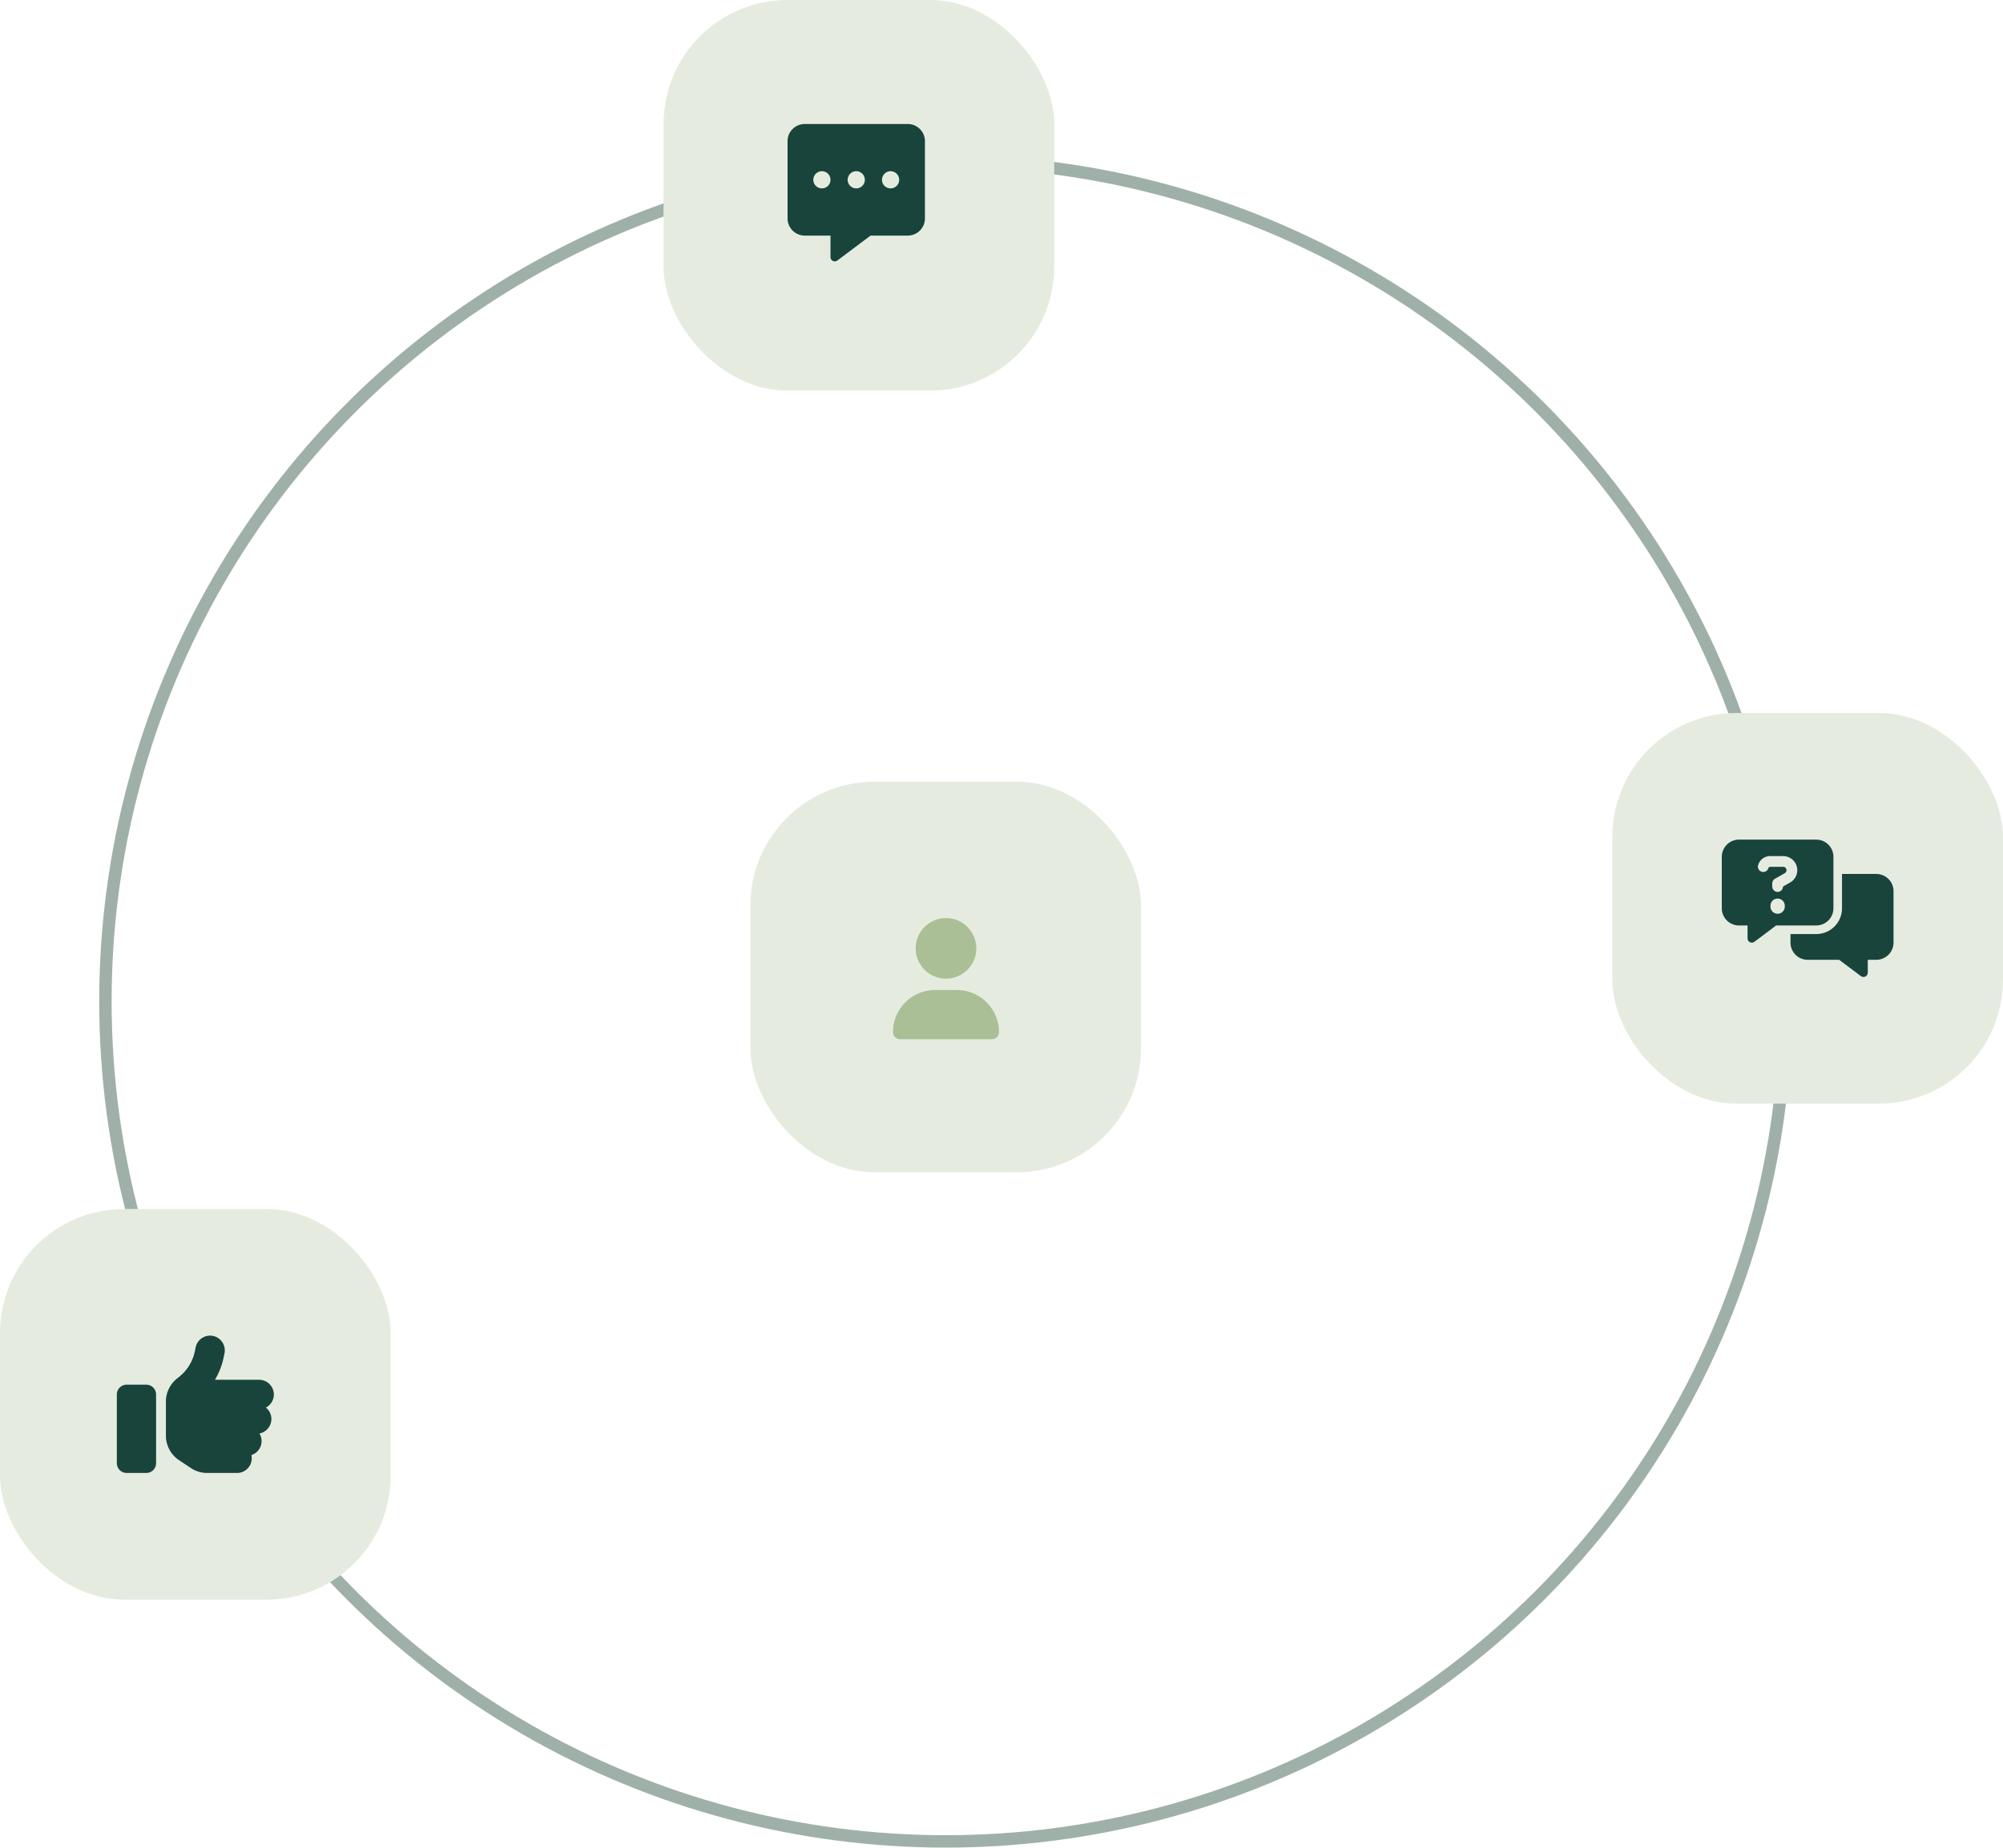 <svg xmlns="http://www.w3.org/2000/svg" width="323" height="298" viewBox="0 0 323 298">
  <g id="Group_12559" data-name="Group 12559" transform="translate(-6725 -7059)">
    <g id="Group_12530" data-name="Group 12530" transform="translate(5398 2974.556)">
      <g id="Ellipse_179" data-name="Ellipse 179" transform="translate(1343 4109.444)" fill="none" stroke="#9fb0a9" stroke-width="2">
        <circle cx="136.5" cy="136.5" r="136.5" stroke="none"/>
        <circle cx="136.5" cy="136.5" r="135.5" fill="none"/>
      </g>
      <rect id="Rectangle_7414" data-name="Rectangle 7414" width="63" height="63" rx="20" transform="translate(1434 4084.444)" fill="#e5ecdf"/>
      <rect id="Rectangle_7415" data-name="Rectangle 7415" width="63" height="63" rx="20" transform="translate(1587 4199.444)" fill="#e5ecdf"/>
      <rect id="Rectangle_7416" data-name="Rectangle 7416" width="63" height="63" rx="20" transform="translate(1327 4279.444)" fill="#e5ecdf"/>
      <rect id="Rectangle_7417" data-name="Rectangle 7417" width="63" height="63" rx="20" transform="translate(1448 4210.521)" fill="#e5ecdf"/>
      <path id="message-dots-solid" d="M0,2.769A2.772,2.772,0,0,1,2.769,0H19.385a2.772,2.772,0,0,1,2.769,2.769V15.231A2.772,2.772,0,0,1,19.385,18h-6L8.031,22.016a.7.7,0,0,1-.727.065.681.681,0,0,1-.381-.619V18H2.769A2.772,2.772,0,0,1,0,15.231Zm5.539,7.616A1.385,1.385,0,1,0,4.154,9,1.385,1.385,0,0,0,5.539,10.385Zm5.539,0A1.385,1.385,0,1,0,9.693,9,1.385,1.385,0,0,0,11.077,10.385ZM18,9a1.385,1.385,0,1,0-1.385,1.385A1.385,1.385,0,0,0,18,9Z" transform="translate(1454 4104.443)" fill="#18443c"/>
      <path id="messages-question-solid" d="M0,2.769A2.772,2.772,0,0,1,2.769,0H15.23A2.772,2.772,0,0,1,18,2.769v8.307a2.772,2.772,0,0,1-2.769,2.769H8.77L5.261,16.477a.7.7,0,0,1-.727.065.681.681,0,0,1-.381-.619V13.846H2.769A2.772,2.772,0,0,1,0,11.077ZM11.077,15.23H15.23a4.155,4.155,0,0,0,4.154-4.154V5.538h5.538a2.772,2.772,0,0,1,2.769,2.769v8.307a2.772,2.772,0,0,1-2.769,2.769H23.538v2.077a.689.689,0,0,1-.381.619.7.7,0,0,1-.727-.065l-3.509-2.631H13.846a2.772,2.772,0,0,1-2.769-2.769ZM5.893,4l-.017.043a.865.865,0,1,0,1.631.575l.017-.043a.285.285,0,0,1,.273-.19H9.9A.545.545,0,0,1,10.168,5.4l-1.6.922a.867.867,0,0,0-.433.749v.485a.865.865,0,0,0,1.731.017l1.164-.666A2.276,2.276,0,0,0,9.9,2.657H7.8A2.015,2.015,0,0,0,5.893,4Zm4.262,6.733a1.155,1.155,0,1,0-2.306,0,1.155,1.155,0,1,0,2.306,0Z" transform="translate(1604.654 4219.867)" fill="#18443c"/>
      <path id="thumbs-up-solid" d="M15.5,32.006A2.375,2.375,0,0,1,17.36,34.8l-.114.564a11.788,11.788,0,0,1-1.424,3.718h7.12a2.373,2.373,0,0,1,1.093,4.48A2.373,2.373,0,0,1,23,47.74a2.377,2.377,0,0,1-1.3,3.486,2.483,2.483,0,0,1,.054.514,2.374,2.374,0,0,1-2.373,2.373H14.562a4.757,4.757,0,0,1-2.635-.8l-1.9-1.271A4.747,4.747,0,0,1,7.911,48.1V42.6a4.763,4.763,0,0,1,1.78-3.708l.366-.292a7.1,7.1,0,0,0,2.532-4.163l.114-.564A2.375,2.375,0,0,1,15.5,32.006ZM1.582,39.873H4.747a1.581,1.581,0,0,1,1.582,1.582V52.531a1.581,1.581,0,0,1-1.582,1.582H1.582A1.581,1.581,0,0,1,0,52.531V41.455A1.581,1.581,0,0,1,1.582,39.873Z" transform="translate(1345.842 4267.908)" fill="#18443c"/>
      <g id="Group_12490" data-name="Group 12490" transform="translate(81 3141.521)">
        <path id="user-solid" d="M8.549,9.77A4.885,4.885,0,1,0,3.664,4.885,4.885,4.885,0,0,0,8.549,9.77ZM6.8,11.6a6.8,6.8,0,0,0-6.8,6.8A1.134,1.134,0,0,0,1.133,19.54h14.83A1.134,1.134,0,0,0,17.1,18.406a6.8,6.8,0,0,0-6.8-6.8H6.8Z" transform="translate(1390 1091)" fill="#aabf96"/>
      </g>
    </g>
  </g>
</svg>
